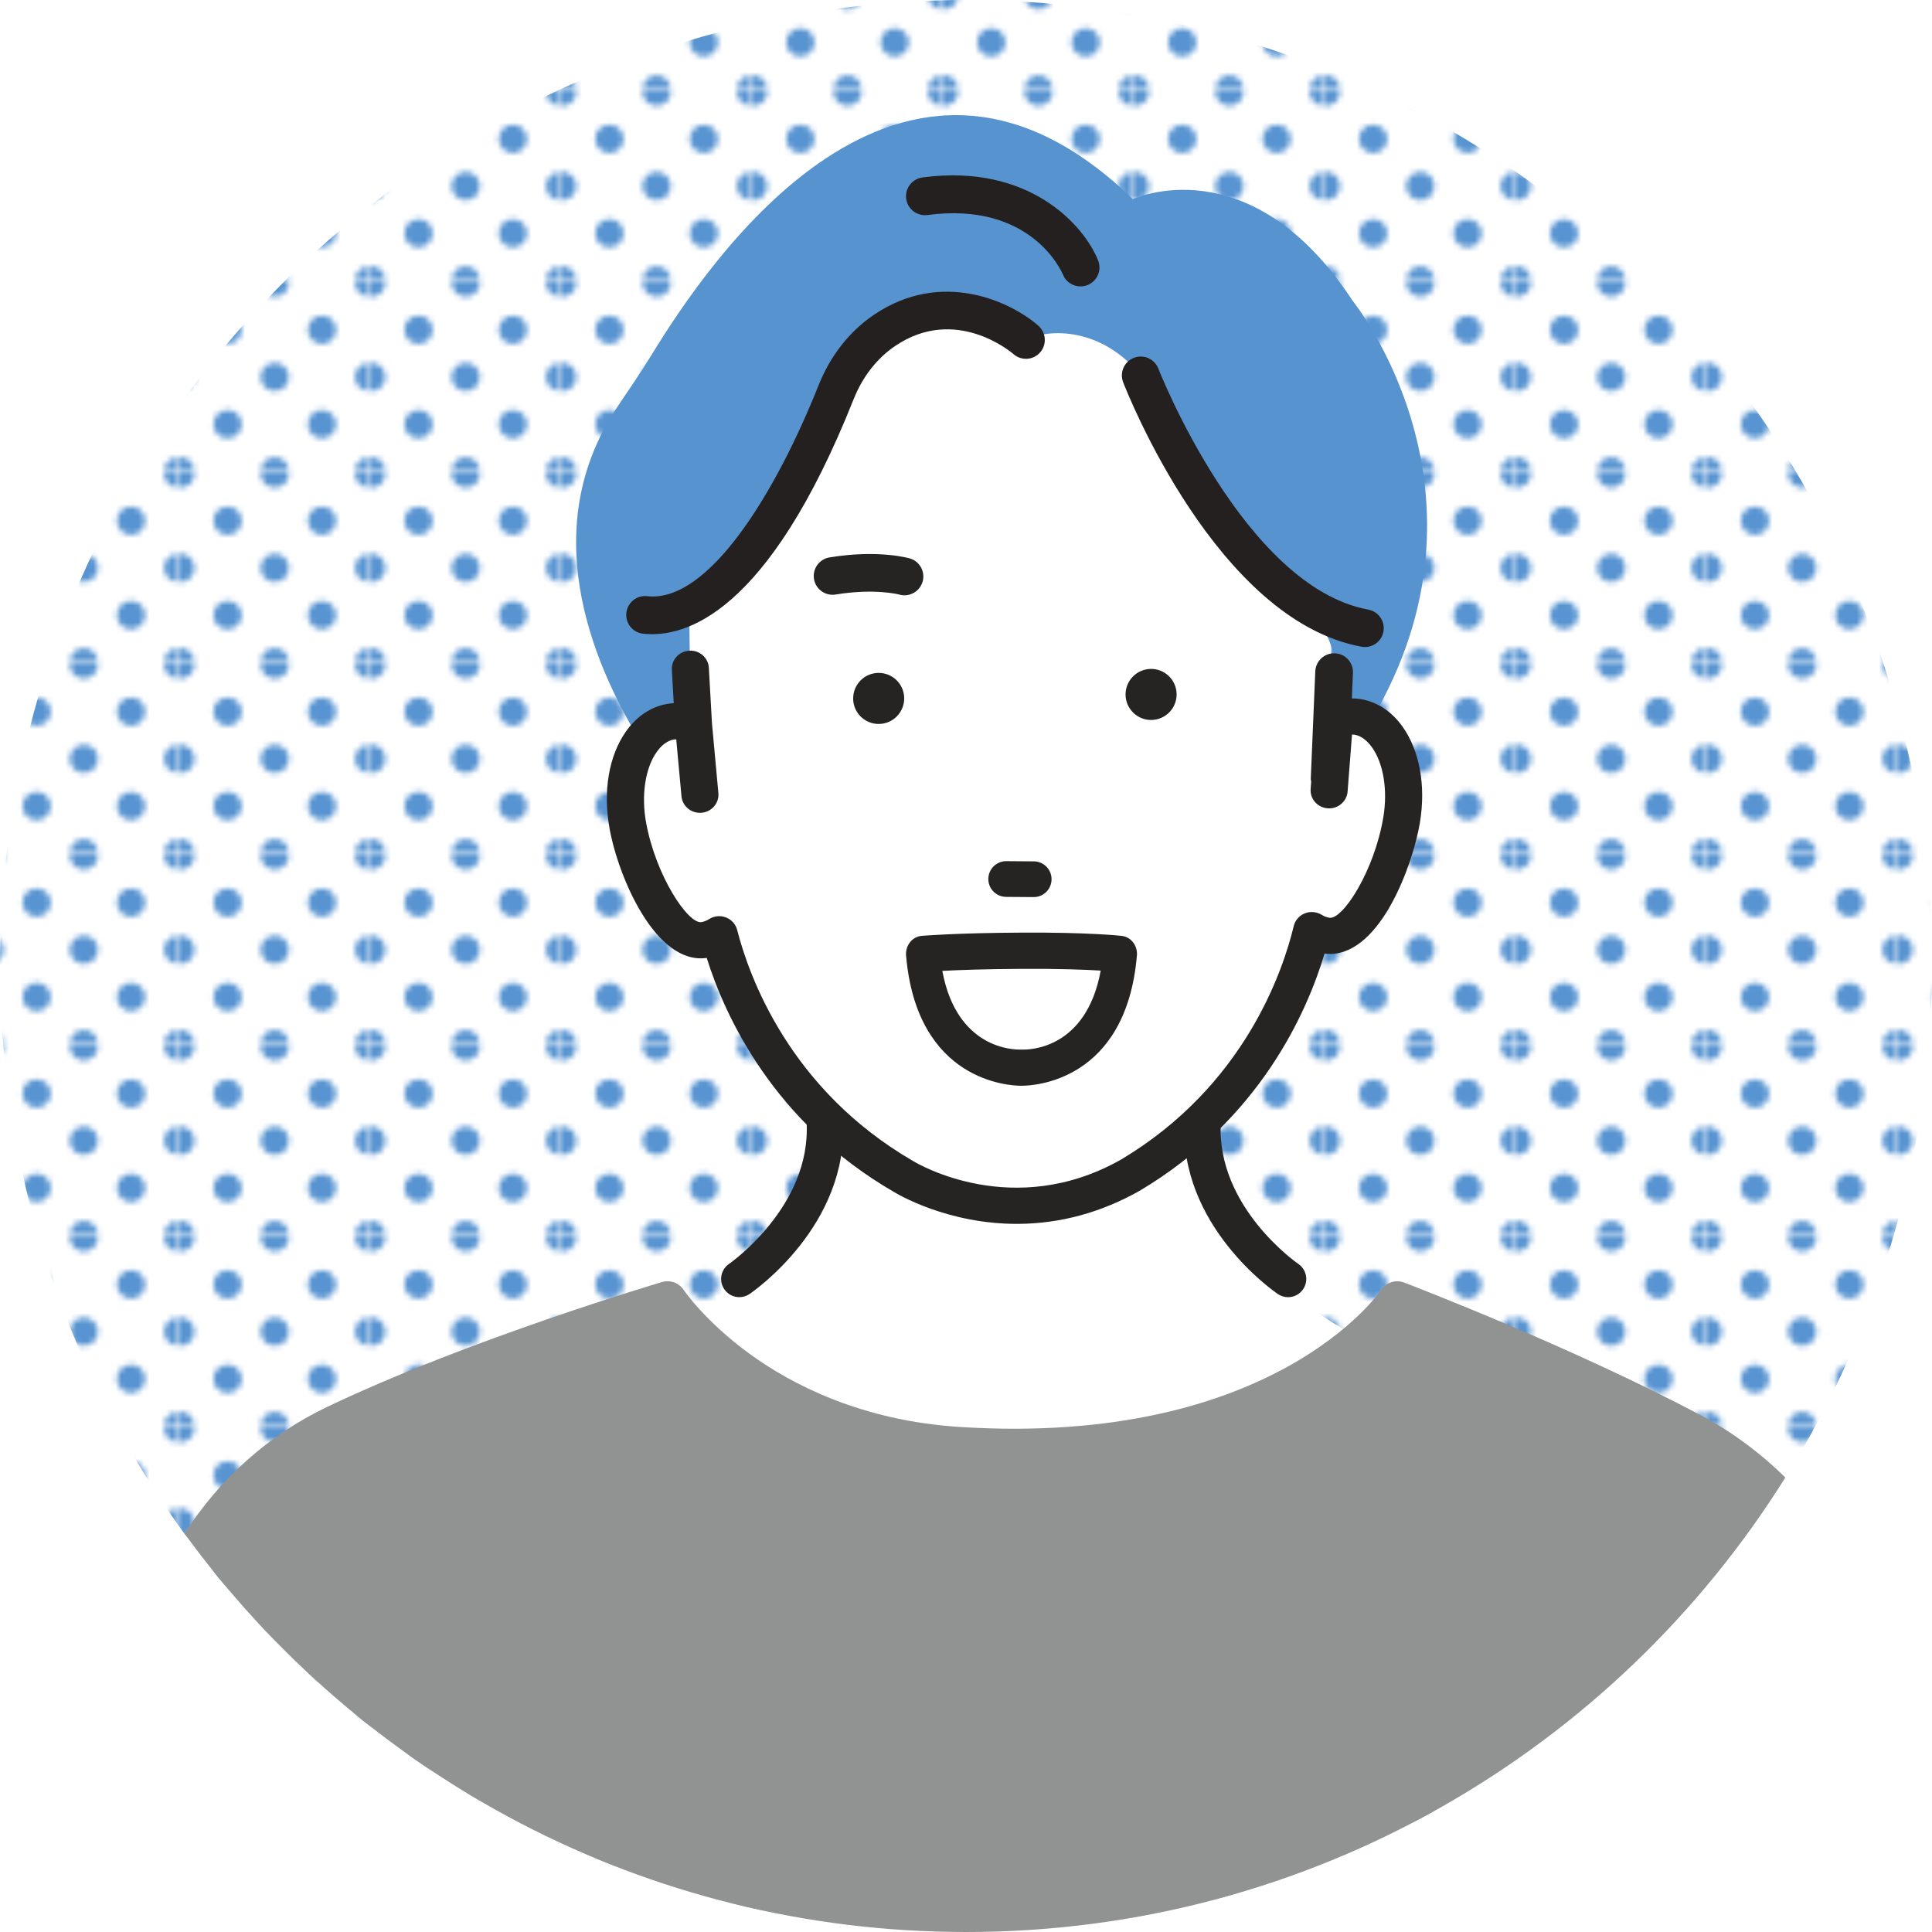 <?xml version="1.0" encoding="UTF-8"?><svg id="uuid-69b4597d-63aa-471f-92bc-37b082f8433a" xmlns="http://www.w3.org/2000/svg" width="75" height="75" xmlns:xlink="http://www.w3.org/1999/xlink" viewBox="0 0 75 75"><defs><pattern id="uuid-23eae0de-e60f-464c-8b86-0983cad824c6" x="0" y="0" width="33.624" height="33.623" patternTransform="translate(-4558.774 -6859.929) scale(.218)" patternUnits="userSpaceOnUse" viewBox="0 0 33.624 33.623"><rect width="33.624" height="33.623" style="fill:none; stroke-width:0px;"/><path d="m33.624,36.145c1.39,0,2.52-1.129,2.52-2.522s-1.13-2.522-2.52-2.522-2.523,1.129-2.523,2.522,1.129,2.522,2.523,2.522Z" style="fill:#5894d1; stroke-width:0px;"/><path d="m16.812,36.145c1.392,0,2.522-1.129,2.522-2.522s-1.13-2.522-2.522-2.522-2.522,1.129-2.522,2.522,1.129,2.522,2.522,2.522Z" style="fill:#5894d1; stroke-width:0px;"/><path d="m0,36.145c1.391,0,2.522-1.129,2.522-2.522s-1.131-2.522-2.522-2.522-2.522,1.129-2.522,2.522,1.129,2.522,2.522,2.522Z" style="fill:#5894d1; stroke-width:0px;"/><path d="m33.624,19.333c1.39,0,2.52-1.129,2.52-2.522s-1.13-2.522-2.52-2.522-2.523,1.129-2.523,2.522,1.129,2.522,2.523,2.522Z" style="fill:#5894d1; stroke-width:0px;"/><path d="m16.812,19.333c1.392,0,2.522-1.129,2.522-2.522s-1.13-2.522-2.522-2.522-2.522,1.129-2.522,2.522,1.129,2.522,2.522,2.522Z" style="fill:#5894d1; stroke-width:0px;"/><path d="m0,19.333c1.391,0,2.522-1.129,2.522-2.522s-1.131-2.522-2.522-2.522-2.522,1.129-2.522,2.522,1.129,2.522,2.522,2.522Z" style="fill:#5894d1; stroke-width:0px;"/><path d="m33.624,2.522c1.39,0,2.52-1.129,2.52-2.522s-1.13-2.522-2.52-2.522-2.523,1.129-2.523,2.522,1.129,2.522,2.523,2.522Z" style="fill:#5894d1; stroke-width:0px;"/><path d="m16.812,2.522c1.392,0,2.522-1.129,2.522-2.522s-1.13-2.522-2.522-2.522-2.522,1.129-2.522,2.522,1.129,2.522,2.522,2.522Z" style="fill:#5894d1; stroke-width:0px;"/><path d="m0,2.522c1.391,0,2.522-1.129,2.522-2.522S1.391-2.522,0-2.522-2.522-1.393-2.522,0-1.393,2.522,0,2.522Z" style="fill:#5894d1; stroke-width:0px;"/><path d="m-16.812,2.522c1.393,0,2.523-1.129,2.523-2.522s-1.13-2.522-2.523-2.522-2.521,1.129-2.521,2.522,1.129,2.522,2.521,2.522Z" style="fill:#5894d1; stroke-width:0px;"/><path d="m-16.812,0" style="fill:#5894d1; stroke-width:0px;"/><path d="m8.406,27.738c1.392,0,2.522-1.128,2.522-2.521s-1.13-2.522-2.522-2.522-2.522,1.129-2.522,2.522,1.129,2.521,2.522,2.521Z" style="fill:#5894d1; stroke-width:0px;"/><path d="m25.217,27.738c1.391,0,2.522-1.128,2.522-2.521s-1.131-2.522-2.522-2.522-2.522,1.129-2.522,2.522,1.128,2.521,2.522,2.521Z" style="fill:#5894d1; stroke-width:0px;"/><path d="m8.406,10.928c1.392,0,2.522-1.129,2.522-2.522s-1.13-2.522-2.522-2.522-2.522,1.129-2.522,2.522,1.129,2.522,2.522,2.522Z" style="fill:#5894d1; stroke-width:0px;"/><path d="m25.217,10.928c1.391,0,2.522-1.129,2.522-2.522s-1.131-2.522-2.522-2.522-2.522,1.129-2.522,2.522,1.128,2.522,2.522,2.522Z" style="fill:#5894d1; stroke-width:0px;"/><path d="m-8.406,10.928c1.392,0,2.522-1.129,2.522-2.522s-1.13-2.522-2.522-2.522-2.522,1.129-2.522,2.522,1.129,2.522,2.522,2.522Z" style="fill:#5894d1; stroke-width:0px;"/><path d="m-8.406,8.406" style="fill:#5894d1; stroke-width:0px;"/></pattern></defs><g id="uuid-ad66824c-2609-4396-a1a4-e3a17f29bfc7"><circle cx="37.5" cy="37.5" r="37.5" style="fill:url(#uuid-23eae0de-e60f-464c-8b86-0983cad824c6); stroke-width:0px;"/><path d="m26.219,23.631l-.065,3.666s-3.089,1.872-1.197,6.919c0,0,.888,2.687,2.944,2.407,0,0,2.096,5.479,4.413,6.945,0,0-1.331,7.855-5.769,6.95,0,0,10.049,13.49,27.246,1.9,0,0-7.758-3.084-6.916-9.253,0,0,3.187-1.861,3.926-6.823,0,0,3.271,1.215,3.739-4.767,0,0-.177-4.844-2.799-3.403l-.099-3.98s-6.117-4.471-7.358-9.619c0,0-1.223-2.648-4.457-1.375,0,0-3.981-3.587-7.253,1.741,0,0-4.206,8.318-6.356,8.692Z" style="fill:#fff; stroke-width:0px;"/><path d="m7.161,59.531c6.817,9.372,17.863,15.469,30.339,15.469,13.416,0,25.18-7.05,31.807-17.643-.955-.94-2.036-1.751-3.23-2.388-5.008-2.673-11.504-5.157-11.569-5.181-.33-.127-.701-.004-.897.294-.04.061-4.16,6.078-16.332,5.314-3.859-.242-6.568-1.671-8.162-2.827-1.735-1.259-2.567-2.479-2.574-2.49-.185-.279-.525-.403-.841-.311-.074.022-7.483,2.215-13.002,4.848-2.279,1.087-4.18,2.804-5.538,4.915Z" style="fill:#919292; stroke-width:0px;"/><path d="m26.807,27.756l-.053-4.075c2.443-.506,6.06-9.399,6.06-9.399.469-1.963,4.822-2.265,5.69-2.037.763.2.619,1.31,1.322.952.924-.47,2.965-.471,4.457,1.375.434.536,1.811,3.38,2.173,3.968,1.428,2.32,2.452,4.138,4.473,5.512.5.34.807.899.808,1.504l.003,2.615c.614-.21,1.094-.251,1.47-.171,5.309-8.907-.707-16.332-.707-16.332-3.978-6.066-8.528-3.937-8.528-3.937-8.995-8.739-16.488,2.46-18.682,6.046-.421.689-.881,1.35-1.33,2.021-3.083,4.61-1.118,9.723.964,13.092.777-.901,1.88-1.135,1.88-1.135Z" style="fill:#5793cf; stroke-width:0px;"/><path d="m54.434,28.191c-.426-.59-.989-.954-1.63-1.055h0c-.107-.016-.217-.022-.325-.022l.042-.991c.017-.404-.293-.744-.7-.762-.404-.017-.745.297-.762.701l-.175,4.167c-.002.04.012.075.017.114l-.022.284c-.014.184.044.362.166.504.126.146.302.234.496.248.397.032.742-.266.772-.646l.172-2.219c.033,0,.064.003.093.007.242.038.476.205.676.482.451.624.622,1.665.447,2.718-.347,2.083-1.573,3.99-2.096,3.906-.099-.016-.198-.054-.303-.117-.196-.118-.44-.138-.653-.052-.214.086-.373.269-.426.489-.427,1.779-1.935,6.223-6.704,9.067-4.181,2.368-7.9.161-8.059.065-4.822-2.785-6.392-7.208-6.844-8.981-.056-.219-.218-.4-.433-.483-.214-.083-.458-.06-.653.062-.103.064-.2.103-.299.12-.514.087-1.775-1.792-2.152-3.875-.19-1.05-.033-2.094.409-2.724.196-.279.427-.449.668-.49.03-.005.061-.008.095-.008l.204,2.216c.033.361.35.641.72.638.02,0,.04,0,.059-.003.195-.017.37-.108.494-.256.119-.143.176-.322.159-.506l-.249-2.713-.121-2.154c-.022-.385-.361-.689-.757-.662-.195.01-.374.095-.502.239-.124.138-.187.316-.177.5l.073,1.298c-.082.005-.164.014-.245.028-.639.109-1.197.482-1.614,1.077-.663.946-.894,2.318-.632,3.764.344,1.901,1.799,5.305,3.771,5.02.715,2.274,2.598,6.389,7.274,9.089.083.051,2.063,1.255,4.827,1.236,1.638-.011,3.225-.446,4.719-1.292,4.652-2.774,6.481-6.916,7.165-9.201.074.01.146.011.221.013,1.971-.014,3.215-3.499,3.479-5.086.241-1.449-.009-2.817-.685-3.754Z" style="fill:#262423; stroke-width:0px;"/><path d="m40.311,12.648c.303.267.333.73.066,1.033-.267.303-.728.333-1.031.067-.098-.085-2.253-1.902-4.595-.318-.707.478-1.265,1.194-1.614,2.069-3.322,8.343-6.549,9.283-8.176,9.1-.005,0-.011-.001-.017-.002-.393-.053-.673-.411-.629-.807.045-.402.407-.691.809-.646,2.395.269,5.007-4.053,6.653-8.187.458-1.149,1.202-2.097,2.154-2.74,2.636-1.783,5.327-.498,6.38.43Zm12.807,11.017c-4.818-.885-8.119-9.273-8.152-9.357-.146-.376-.57-.564-.947-.418-.377.146-.564.569-.419.946.145.377,3.63,9.236,9.253,10.269.011.002.023.004.035.006.385.052.746-.207.817-.593.073-.397-.19-.779-.588-.852ZM35.81,6.889c-.403.054-.686.424-.632.826.053.403.423.685.826.632,4.017-.535,5.207,2.188,5.259,2.313.103.253.331.418.584.452.122.016.249.003.371-.046.377-.151.561-.579.41-.956-.542-1.356-2.665-3.774-6.818-3.222Z" style="fill:#24201f; stroke-width:0px;"/><path d="m44.671,25.967c.547-.008.997.429,1.005.976.008.547-.428.997-.976,1.006-.547.008-.998-.429-1.006-.976-.008-.547.43-.997.976-1.005Zm-11.552,1.161c.008.547.458.984,1.006.976.547-.008.984-.459.976-1.006-.008-.547-.458-.984-1.005-.976-.547.008-.984.458-.976,1.005Zm2.696-4.545c.112-.387-.11-.792-.497-.905-.05-.015-1.234-.35-3.117-.039-.397.065-.667.441-.602.839.066.398.441.666.839.602,1.515-.25,2.453-.004,2.476.002.092.026.185.033.275.024.286-.03.54-.229.625-.523Zm3.239,12.234l1.068.008h.005c.091,0,.18-.017.263-.051.083-.034.158-.084.224-.148.132-.13.205-.303.207-.489.002-.185-.069-.36-.199-.492-.13-.132-.303-.206-.489-.207l-1.068-.008h-.005c-.183,0-.356.071-.486.199-.132.13-.205.304-.207.488-.002.185.069.36.199.492.13.132.303.206.489.207Zm5.08,2.278c-.42,4.903-4.035,5.054-4.468,5.054-.005,0-.008,0-.012,0-.004,0-.007,0-.012,0-.433,0-4.048-.151-4.468-5.054-.016-.187.039-.373.152-.517.113-.144.276-.233.451-.248.054-.005,1.356-.113,3.873-.126h0c2.634-.015,3.849.122,3.9.128.357.041.617.381.585.763Zm-1.405.583c-.603-.036-1.618-.076-3.072-.067h0c-1.419.007-2.453.046-3.076.078.563,3.045,2.781,3.063,3.048,3.055.009,0,.017.002.026.002.009,0,.017-.002.025-.002.273.01,2.49-.013,3.049-3.065Z" style="fill:#262423; stroke-width:0px;"/><path d="m28.702,50.356c-.226,0-.449-.108-.586-.31-.219-.323-.136-.762.186-.982h0c.032-.022,3.185-2.222,3.011-5.483-.021-.39.278-.723.668-.744.385-.024.723.278.744.668.218,4.068-3.47,6.621-3.627,6.728-.122.083-.26.122-.397.122Z" style="fill:#262423; stroke-width:0px;"/><path d="m50.003,50.356c-.137,0-.275-.04-.397-.122-.157-.107-3.845-2.66-3.627-6.728.021-.39.349-.693.744-.668.39.021.689.354.668.744-.176,3.28,2.978,5.461,3.009,5.483.323.219.407.659.187.982-.137.201-.359.31-.586.31Z" style="fill:#262423; stroke-width:0px;"/></g></svg>